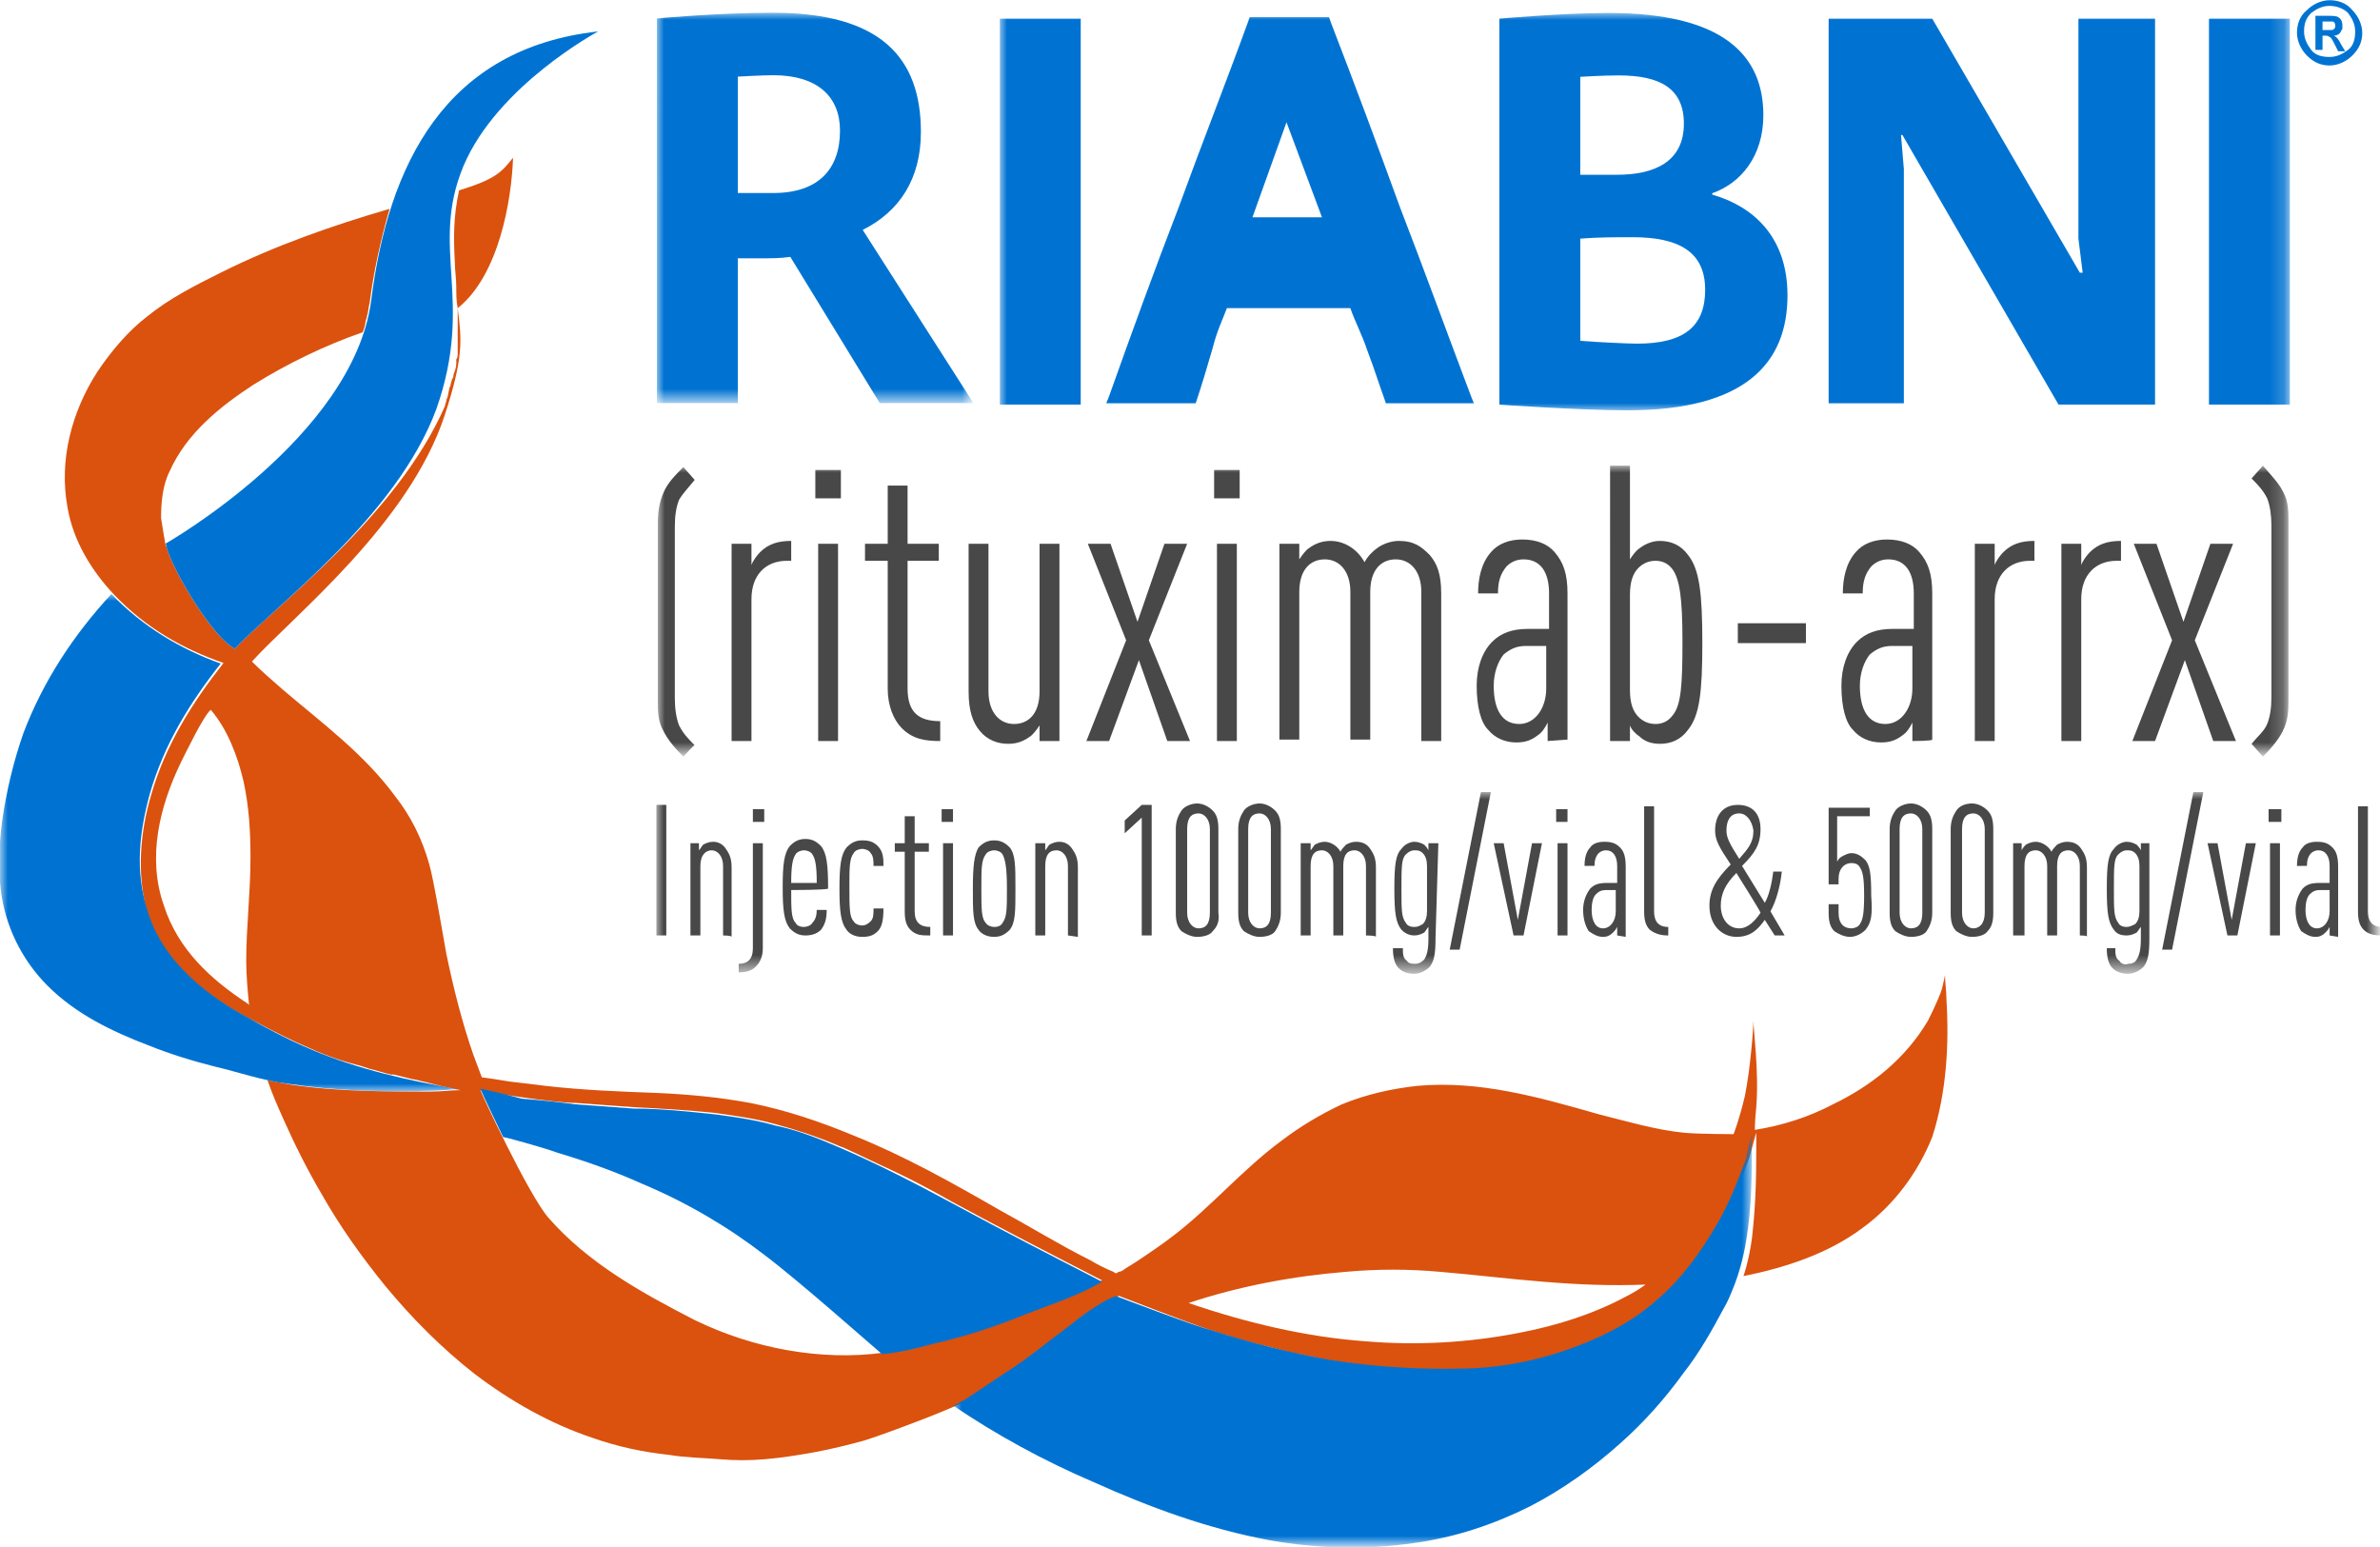 <?xml version="1.0" encoding="utf-8"?>
<!-- Generator: Adobe Illustrator 26.5.0, SVG Export Plug-In . SVG Version: 6.00 Build 0)  -->
<svg version="1.1" id="Layer_1" xmlns="http://www.w3.org/2000/svg" xmlns:xlink="http://www.w3.org/1999/xlink" x="0px" y="0px"
	 viewBox="0 0 167.7 109" style="enable-background:new 0 0 167.7 109;" xml:space="preserve">
<style type="text/css">
	.st0{fill-rule:evenodd;clip-rule:evenodd;fill:#DA520E;}
	.st1{filter:url(#Adobe_OpacityMaskFilter);}
	.st2{fill-rule:evenodd;clip-rule:evenodd;fill:#FFFFFF;}
	.st3{mask:url(#b_00000033346471998125439060000001641020967875285395_);fill-rule:evenodd;clip-rule:evenodd;fill:#0073D2;}
	.st4{filter:url(#Adobe_OpacityMaskFilter_00000008112155762105774130000009561441521676897670_);}
	.st5{mask:url(#d_00000090274220955659956140000008580386295988323750_);fill-rule:evenodd;clip-rule:evenodd;fill:#0073D2;}
	.st6{fill-rule:evenodd;clip-rule:evenodd;fill:#0073D2;}
	.st7{filter:url(#Adobe_OpacityMaskFilter_00000086663493647077988500000004318726967588129942_);}
	.st8{mask:url(#f_00000036215132972772652370000005581914914553928603_);fill-rule:evenodd;clip-rule:evenodd;fill:#0073D2;}
	.st9{filter:url(#Adobe_OpacityMaskFilter_00000142897006848654743470000010202906107544636082_);}
	.st10{mask:url(#h_00000001656798431070313890000000895521910632862608_);fill-rule:evenodd;clip-rule:evenodd;fill:#0073D2;}
	.st11{filter:url(#Adobe_OpacityMaskFilter_00000057128312604232203500000011010991085412749476_);}
	.st12{mask:url(#h_00000146465690331510949400000004386117064797417112_);fill-rule:evenodd;clip-rule:evenodd;fill:#484848;}
	.st13{filter:url(#Adobe_OpacityMaskFilter_00000119825942275824115150000015976433180282377890_);}
	.st14{mask:url(#h_00000180350742157621808200000013837396435626524548_);fill-rule:evenodd;clip-rule:evenodd;fill:#484848;}
	.st15{fill:#0073D2;}
</style>
<g transform="translate(5.85 3.714)">
	<path class="st0" d="M131.3,66.7c0-0.6-0.1-1.2-0.1-1.7c0,0-0.1,0.5-0.2,0.9c-0.1,0.4-0.5,1.3-1,2.3c-1.6,2.7-4,4.6-6.7,5.9
		c-1.7,0.9-3.6,1.5-5.5,1.8c0,0,0-0.7,0.1-1.6c0.2-2.5-0.2-5.4-0.2-6.1c0,0.5-0.2,3.3-0.6,5.3c-0.4,1.7-0.8,2.7-0.8,2.7
		c0,0-2.5,0-3.5-0.1c-2-0.2-4-0.8-6-1.3c-4.2-1.2-8.4-2.4-12.8-2c-1.8,0.2-3.6,0.6-5.3,1.3c-1.5,0.7-3,1.6-4.3,2.6
		c-2.7,2-4.9,4.6-7.5,6.6c-0.9,0.7-1.8,1.3-2.7,1.9c-0.3,0.2-0.5,0.3-0.8,0.5c-0.1,0.1-0.3,0.2-0.4,0.2c-0.1,0-0.1,0.1-0.2,0.1
		c-0.1,0-0.2-0.1-0.2-0.1c-0.5-0.2-1.1-0.5-1.6-0.8c-2.2-1.1-4.3-2.4-6.5-3.6c-3.3-1.9-6.7-3.8-10.2-5.2c-2.4-1-4.8-1.8-7.3-2.3
		c-2.2-0.4-4.3-0.6-6.5-0.7c-2.7-0.1-5.3-0.2-7.9-0.5c-0.8-0.1-1.6-0.2-2.5-0.3c-0.6-0.1-1.9-0.3-2-0.3c-0.2-0.5-0.4-1.1-0.6-1.6
		c-0.8-2.3-1.4-4.7-1.9-7.1c-0.2-1.1-0.9-5.3-1.2-6.3c-0.5-1.8-1.3-3.4-2.4-4.8c-2.2-3-5.2-5.2-7.9-7.5c-0.8-0.7-1.5-1.3-2.2-2
		c2.9-3.2,11.1-9.7,13.6-17.4c1.3-4,1.2-5.2,0.9-7.5c2.9-2.3,3.8-7.6,3.9-10.6c-0.8,1-1.2,1.5-3.8,2.3l0,0c-0.4,1.8-0.4,3.3-0.3,5.1
		c0,0.5,0.1,1.1,0.1,1.7c0,0.5,0,1,0.1,1.5v0.6l0,0c0,0,0,0.1,0,0.1c0,0.1,0,0.2,0,0.3c0,0.2,0,0.3,0,0.5c0,0.1,0,0.2,0,0.4
		c0,0.1,0,0.2,0,0.3l0,0.3c0,0.1,0,0.2,0,0.4c0,0.1,0,0.2,0,0.3c0,0.1,0,0.3-0.1,0.4l0,0.3c0,0.3-0.1,0.5-0.2,0.8
		c0,0.1,0,0.2-0.1,0.3c0,0.1-0.1,0.3-0.1,0.4c0,0.1-0.1,0.2-0.1,0.3l-0.1,0.5c0,0.1-0.1,0.2-0.1,0.3c0,0.1-0.1,0.3-0.1,0.4
		C22.1,32.7,13.5,39,10.7,42l0,0c-1.6-0.8-4.4-5.6-4.8-7.1c0-0.1-0.1-0.2-0.1-0.3c0,0-0.2-1.1-0.3-1.8c0-1.1,0.1-2.3,0.6-3.3
		c1.2-2.7,3.6-4.6,5.9-6.1c2.4-1.5,5.1-2.8,7.7-3.7c0.1-0.2,0.2-0.6,0.2-0.7c0-0.1,0.1-0.3,0.1-0.4c0.1-0.3,0.1-0.6,0.2-1
		c0.3-2.3,0.8-4.5,1.4-6.6v0c-4.1,1.2-8.1,2.6-11.9,4.5c-1.8,0.9-3.6,1.8-5.2,3.1C3.2,19.6,2,21,1,22.5c-1.8,2.8-2.7,6.2-2.1,9.5
		c0.4,2.4,1.7,4.5,3.3,6.2c2.2,2.3,4.8,3.8,7.7,4.8c0,0,0,0,0,0l0,0c-2.2,2.8-4.1,5.8-5.1,9.3C4,55,3.8,57.9,4.5,60.5
		c1,3.5,4.1,5.9,7.1,7.5l0.6,0.3c1.3,0.7,2.5,1.3,3.9,1.9c1.1,0.5,2.3,0.9,3.5,1.2l0.6,0.2c0.5,0.1,1,0.3,1.5,0.4l0.2,0
		c0.4,0.1,0.8,0.2,1.2,0.3l0.5,0.1c0.3,0.1,0.5,0.1,0.8,0.2l0.8,0.2c0.5,0.1,0.9,0.2,1.4,0.3c-0.7,0-1.3,0.1-2.1,0.1
		c-3.2,0-6.7,0-9.9-0.5c-0.5-0.1-1.1-0.2-1.6-0.3c0.3,0.9,0.7,1.8,1.1,2.7c0.8,1.8,1.7,3.6,2.7,5.3c1.3,2.3,2.8,4.4,4.5,6.5
		c1.9,2.3,4,4.4,6.3,6.2c2.5,1.9,5.3,3.5,8.3,4.5c1.7,0.6,3.5,1,5.4,1.2c1.2,0.2,2.3,0.2,3.5,0.3c1.1,0.1,2.2,0.1,3.3,0
		c1.2-0.1,2.4-0.3,3.5-0.5c1.1-0.2,2.3-0.5,3.4-0.8c1-0.3,3.1-1.1,3.1-1.1s1.9-0.7,3.5-1.4c0,0,0.8-0.4,0.9-0.5
		c0.3-0.2,2.1-1.4,2.7-1.8c1.6-1.1,3-2.2,4.5-3.3c0.6-0.5,2.3-1.8,3.3-2.1c0,0,4.9,1.9,6.4,2.4c0.4,0.1,0.8,0.3,1.3,0.4
		c0.2,0.1,1.7,0.5,2.1,0.6c0.1,0,0.3,0.1,0.4,0.1c0.5,0.1,1.9,0.5,2,0.5c0.3,0.1,0.6,0.1,1,0.2c0.5,0.1,0.9,0.2,1.4,0.3
		c1.2,0.2,2.8,0.4,3,0.4c2.3,0.3,4.7,0.4,7,0.3c0.1,0,1.6,0,3.9-0.5c2-0.4,3.9-1,5.7-1.9c1.5-0.7,2.9-1.6,4.1-2.7
		c1.6-1.4,2.9-3.2,4-5.1c0.9-1.5,1.5-3.1,2.1-4.7l0.3-1.1c0.1-0.4,0.2-0.7,0.2-0.7c0,0.1,0,0.3,0,0.4c0,2.3,0,4.4-0.3,7
		c-0.1,0.8-0.3,1.8-0.6,2.7c3-0.6,6-1.6,8.4-3.4c2.2-1.6,3.9-3.9,4.9-6.4C131.3,73.3,131.5,69.9,131.3,66.7 M11.5,64
		c0,1,0.1,2.1,0.2,3.1L11.6,67c-2.6-1.7-4.9-3.8-5.9-6.9C4.5,56.7,5.4,53.1,6.9,50c0.3-0.6,1.6-3.3,2.1-3.7c1.2,1.4,1.9,3.3,2.3,5
		c0.4,1.8,0.5,3.6,0.5,5.4C11.8,59.2,11.5,61.6,11.5,64 M66.4,88.8c-2.1,0.9-4.3,1.6-6.5,2.1c-1.2,0.2-2.4,0.6-3.5,0.7c0,0,0,0,0,0
		c-4.4,0.6-9.2-0.3-13.3-2.3c-3.7-1.9-7.5-4-10.3-7.2c-1.4-1.6-4.8-8.9-4.8-9c0,0,1.4,0.3,2.9,0.5c1.4,0.2,3,0.4,3.8,0.4
		c1.4,0.1,2.8,0.2,4.1,0.3c1.9,0.1,3.8,0.2,5.7,0.4c1.4,0.2,2.9,0.4,4.3,0.8c1.5,0.4,3,0.9,4.4,1.5c0.2,0.1,0.3,0.1,0.5,0.2
		c1.1,0.5,2.1,1,3.2,1.5c1.5,0.7,3,1.5,4.4,2.3c3.5,1.9,7,3.7,10.5,5.5C70.4,87.4,68.2,88.1,66.4,88.8 M108.8,87.6
		C108.8,87.6,108.8,87.6,108.8,87.6c-2.4,1.3-5,2.1-7.6,2.6c-3.6,0.7-7.2,0.9-10.8,0.6c-4.2-0.3-8.4-1.3-12.5-2.7
		c3.6-1.2,7.4-1.9,11.1-2.2c2.2-0.2,4.4-0.2,6.6,0c2.4,0.2,4.8,0.5,7.3,0.7c2.4,0.2,4.8,0.3,7.2,0.2
		C109.7,87.1,109.2,87.4,108.8,87.6"/>
	<g transform="translate(66.789 79.311)">
		<defs>
			<filter id="Adobe_OpacityMaskFilter" filterUnits="userSpaceOnUse" x="-5.4" y="-3.3" width="56.4" height="29.3">
				<feColorMatrix  type="matrix" values="1 0 0 0 0  0 1 0 0 0  0 0 1 0 0  0 0 0 1 0"/>
			</filter>
		</defs>
		
			<mask maskUnits="userSpaceOnUse" x="-5.4" y="-3.3" width="56.4" height="29.3" id="b_00000033346471998125439060000001641020967875285395_">
			<g class="st1">
				<path id="a_00000075872507587873287340000017392706452096019391_" class="st2" d="M-5.4-3.3h56.4V26H-5.4V-3.3z"/>
			</g>
		</mask>
		<path class="st3" d="M50.4-1.4c-0.6,1.6-1.2,3.2-2.1,4.7c-1.1,1.9-2.4,3.7-4,5.1c-1.2,1.1-2.6,2-4.1,2.7c-3,1.4-6.2,2.2-9.4,2.3
			c-3.3,0.1-6.5-0.1-9.7-0.6c-2.8-0.5-5.6-1.2-8.4-2.1C11.5,10.4,6,8.3,6,8.3c-1,0.3-2.7,1.6-3.3,2.1c-1.5,1.1-2.9,2.3-4.5,3.3
			c-0.6,0.4-2.4,1.6-2.7,1.8c-0.1,0.1-0.4,0.2-0.7,0.4l-0.3,0.1c3.1,2.1,6.4,3.9,9.9,5.4c4,1.8,8.1,3.3,12.4,4.1
			c3.4,0.6,6.8,0.7,10.2,0.2c2.9-0.4,5.6-1.3,8.2-2.6c2.3-1.2,4.4-2.7,6.3-4.4c1.7-1.5,3.2-3.2,4.5-5c1.1-1.4,2-3,2.8-4.5
			c0.3-0.5,0.5-1,0.7-1.5c0.4-1,0.7-2.1,0.9-3.3c0.4-2.4,0.4-4.7,0.4-7.1c0-0.1,0-0.3,0-0.4c0,0-0.1,0.4-0.2,0.7L50.4-1.4L50.4-1.4z
			"/>
	</g>
	<g transform="translate(0 41.242)">
		<defs>
			
				<filter id="Adobe_OpacityMaskFilter_00000115512128596277961980000009004755651407875252_" filterUnits="userSpaceOnUse" x="-5.8" y="-3.1" width="32.4" height="35">
				<feColorMatrix  type="matrix" values="1 0 0 0 0  0 1 0 0 0  0 0 1 0 0  0 0 0 1 0"/>
			</filter>
		</defs>
		
			<mask maskUnits="userSpaceOnUse" x="-5.8" y="-3.1" width="32.4" height="35" id="d_00000090274220955659956140000008580386295988323750_">
			<g style="filter:url(#Adobe_OpacityMaskFilter_00000115512128596277961980000009004755651407875252_);">
				<path id="c_00000031173324046196426830000001808089411923382940_" class="st2" d="M-5.9-3.1h32.4v35H-5.9V-3.1z"/>
			</g>
		</mask>
		<path class="st5" d="M11.9,26.9c0.7,0.4,2.3,1.3,4.2,2.1c3.3,1.4,6.9,2.2,10.4,2.8c-0.7,0-1.4,0.1-2.1,0.1c-3.3,0.1-6.7,0-10-0.5
			c-1.7-0.2-3.4-0.8-5.1-1.2c-1.6-0.4-3.2-0.9-4.7-1.5c-2.6-1-5.1-2.2-7.1-4.2c-1.8-1.8-3-4.2-3.3-6.8c-0.2-1.6-0.1-3.2,0.1-4.8
			c0.3-2.1,0.8-4.2,1.5-6.2C-2.8,3-0.6-0.3,2-3.1c2.2,2.3,4.9,3.9,7.7,4.9c-2.2,2.8-4,5.7-5,9.2c-0.7,2.6-1.1,5.4-0.1,8.4
			C5.9,23.5,10,25.9,11.9,26.9"/>
	</g>
	<path class="st6" d="M29.6,76.4c0.1,0,2.7,0.7,3.8,1.1c2,0.6,4,1.3,6,2.2c3.1,1.3,6,3,8.6,5c2.4,1.8,7.7,6.5,8.3,7
		c1.2-0.1,2.4-0.4,3.5-0.7c2.2-0.5,4.4-1.2,6.6-2.1c1.8-0.7,3.7-1.3,5.4-2.3c-3.5-1.8-7-3.6-10.5-5.5c-2.6-1.4-5.3-2.8-8.1-4
		c-1.4-0.6-2.9-1.2-4.4-1.5c-1.4-0.4-2.8-0.6-4.3-0.8c-1.9-0.2-3.8-0.4-5.7-0.4c-1.4-0.1-2.8-0.2-4.1-0.3c-0.7-0.1-2.4-0.3-3.8-0.4
		C29.5,73.3,28,73,28,73C28,73.1,29.6,76.4,29.6,76.4 M36.3-1.5c0,0-7.1,3.8-9.5,9.5c-2.4,5.8,0.8,9.4-1.9,17.1
		C22.1,32.7,13.5,39,10.7,42c-1.6-0.8-4.4-5.6-4.8-7.1c0-0.2-0.1-0.3-0.1-0.3c0,0,13.2-7.5,14.5-17.1C21.5,7.9,25.5-0.3,36.3-1.5"/>
	<g transform="translate(46.238 .086)">
		<defs>
			
				<filter id="Adobe_OpacityMaskFilter_00000101071582400254609130000009205822503795149699_" filterUnits="userSpaceOnUse" x="-5.8" y="-2.9" width="22.4" height="27.6">
				<feColorMatrix  type="matrix" values="1 0 0 0 0  0 1 0 0 0  0 0 1 0 0  0 0 0 1 0"/>
			</filter>
		</defs>
		
			<mask maskUnits="userSpaceOnUse" x="-5.8" y="-2.9" width="22.4" height="27.6" id="f_00000036215132972772652370000005581914914553928603_">
			<g style="filter:url(#Adobe_OpacityMaskFilter_00000101071582400254609130000009205822503795149699_);">
				<path id="e_00000097501456642235493730000002925470213170144447_" class="st2" d="M-5.8-2.9h22.4v27.6H-5.8V-2.9z"/>
			</g>
		</mask>
		<path class="st8" d="M-0.1,9.8h2.5c3.2,0,4.7-1.7,4.7-4.4c0-2.4-1.6-3.9-4.7-3.9c-0.8,0-2.5,0.1-2.5,0.1S-0.1,9.8-0.1,9.8z
			 M-5.8-2.5c0,0,4.2-0.4,8.2-0.4c7.5,0,10.4,3.1,10.4,8.4c0,3.3-1.5,5.6-4.1,6.9l7.8,12.2H9.9L3.6,14.3c-0.7,0.1-1.3,0.1-2,0.1
			h-1.7v10.2h-5.7L-5.8-2.5L-5.8-2.5z"/>
	</g>
	<defs>
		
			<filter id="Adobe_OpacityMaskFilter_00000165194370142443740860000005117283307542804621_" filterUnits="userSpaceOnUse" x="64.6" y="-2.8" width="90.9" height="28">
			<feColorMatrix  type="matrix" values="1 0 0 0 0  0 1 0 0 0  0 0 1 0 0  0 0 0 1 0"/>
		</filter>
	</defs>
	
		<mask maskUnits="userSpaceOnUse" x="64.6" y="-2.8" width="90.9" height="28" id="h_00000001656798431070313890000000895521910632862608_">
		<g style="filter:url(#Adobe_OpacityMaskFilter_00000165194370142443740860000005117283307542804621_);">
			<path id="g_00000161621648903952963120000000122264042452927896_" class="st2" d="M-5.9,105.3H163V-2.8H-5.9V105.3z"/>
		</g>
	</mask>
	<path class="st10" d="M64.6,24.8h5.7V-2.4h-5.7V24.8z M105.5,20.3c1.2,0.1,3.4,0.2,4,0.2c3.3,0,4.8-1.2,4.8-3.8
		c0-2.7-1.9-3.7-5.1-3.7c-1.1,0-2.5,0-3.7,0.1V20.3z M105.5,8.6c0.9,0,1.7,0,2.6,0c2.6,0,4.7-0.9,4.7-3.6c0-2.5-1.7-3.4-4.6-3.4
		c-1.1,0-2.7,0.1-2.7,0.1S105.5,8.6,105.5,8.6z M99.8-2.4c0,0,4.5-0.4,7.7-0.4c8.1,0,10.9,3,10.9,7.2c0,2.9-1.6,4.8-3.6,5.5V10
		c2.8,0.8,5.3,2.9,5.3,7.1c0,4.8-3,8.1-11.3,8.1c-3.2,0-9-0.4-9-0.4S99.8-2.4,99.8-2.4z M130.3-2.4l10.4,17.9h0.2l-0.3-2.4V-2.4h5.4
		v27.2h-6.8L128.2,5.8h-0.1l0.2,2.4v16.5H123V-2.4H130.3z M149.8,24.8h5.7V-2.4h-5.7V24.8z M87.3,11.6h-4.9l2.4-6.7L87.3,11.6
		L87.3,11.6z M97.8,24.2c-1.7-4.5-3.3-8.9-5-13.3c-1.6-4.4-3.2-8.7-4.9-13.1l-0.1-0.3h-5.6l-0.1,0.3c-1.6,4.4-3.3,8.7-4.9,13.1
		c-1.7,4.4-3.3,8.8-4.9,13.3l-0.2,0.5h6.3l0.1-0.3c0.3-0.9,0.7-2.2,1.1-3.6c0.3-1.2,0.7-2,1-2.8h8.7c0.3,0.9,0.8,1.8,1.2,3
		c0.5,1.3,0.9,2.6,1.2,3.4l0.1,0.3H98L97.8,24.2L97.8,24.2z"/>
	<defs>
		
			<filter id="Adobe_OpacityMaskFilter_00000062152296906237206220000012739733842385374141_" filterUnits="userSpaceOnUse" x="40.5" y="29.1" width="114.9" height="20.5">
			<feColorMatrix  type="matrix" values="1 0 0 0 0  0 1 0 0 0  0 0 1 0 0  0 0 0 1 0"/>
		</filter>
	</defs>
	
		<mask maskUnits="userSpaceOnUse" x="40.5" y="29.1" width="114.9" height="20.5" id="h_00000146465690331510949400000004386117064797417112_">
		<g style="filter:url(#Adobe_OpacityMaskFilter_00000062152296906237206220000012739733842385374141_);">
			<path id="g_00000088835575895382928220000007919743117420663219_" class="st2" d="M-5.9,105.3H163V-2.8H-5.9V105.3z"/>
		</g>
	</mask>
	<path class="st12" d="M42.3,49.6c-0.6-0.6-1.1-1.2-1.4-1.8c-0.4-0.7-0.4-1.4-0.4-2.2V33.2c0-0.8,0.1-1.5,0.4-2.2
		c0.3-0.7,0.8-1.2,1.4-1.8l0.8,0.9c-0.4,0.5-0.8,0.9-1.1,1.4c-0.2,0.5-0.3,1.1-0.3,1.9v12.1c0,0.7,0.1,1.4,0.3,1.9
		c0.3,0.6,0.7,1,1.1,1.4C43.1,48.7,42.3,49.6,42.3,49.6z M49.6,35.8c-1.5,0-2.5,1-2.5,2.7v10h-1.4V34.6h1.4v1.5
		c0.1-0.3,0.4-0.7,0.6-0.9c0.6-0.6,1.3-0.8,2.2-0.8v1.4C49.9,35.8,49.6,35.8,49.6,35.8z M51.8,48.5h1.4V34.6h-1.4L51.8,48.5
		L51.8,48.5z M51.6,31.4h1.8v-2h-1.8L51.6,31.4L51.6,31.4z M57.7,47.6c-0.6-0.6-1-1.6-1-2.8v-9h-1.6v-1.2h1.6v-4.1h1.4v4.1h2.2v1.2
		h-2.2v9c0,1.7,0.8,2.3,2.3,2.3v1.4C59.4,48.5,58.5,48.4,57.7,47.6 M67.4,48.5v-1.1c-0.2,0.3-0.5,0.7-0.7,0.8
		c-0.4,0.3-0.9,0.5-1.5,0.5c-0.8,0-1.5-0.3-2-0.9c-0.5-0.6-0.8-1.4-0.8-2.8V34.6h1.4V45c0,1.5,0.8,2.3,1.8,2.3c1,0,1.8-0.7,1.8-2.3
		V34.6h1.4v13.9C68.7,48.5,67.4,48.5,67.4,48.5z M76.4,48.5l-2-5.7l-2.1,5.7h-1.6l2.8-7.1l-2.7-6.8h1.6l1.9,5.5l1.9-5.5h1.6
		l-2.7,6.8l2.9,7.1L76.4,48.5z M79.9,48.5h1.4V34.6h-1.4C79.9,34.6,79.9,48.5,79.9,48.5z M79.7,31.4h1.8v-2h-1.8V31.4z M94.3,48.5
		V38c0-1.5-0.8-2.3-1.8-2.3c-1,0-1.8,0.7-1.8,2.3v10.4h-1.4V38c0-1.5-0.8-2.3-1.8-2.3s-1.8,0.7-1.8,2.3v10.4h-1.4V34.6h1.4v1.1
		c0.2-0.3,0.5-0.7,0.7-0.8c0.4-0.3,0.9-0.5,1.5-0.5c1,0,1.9,0.6,2.4,1.5c0.2-0.4,0.6-0.8,0.9-1c0.4-0.3,1-0.5,1.5-0.5
		c1.1,0,1.6,0.4,2.2,1c0.5,0.6,0.8,1.3,0.8,2.7v10.4H94.3z M103.1,41.8h-1.4c-0.7,0-1.1,0.2-1.6,0.6c-0.4,0.5-0.7,1.3-0.7,2.2
		c0,1.7,0.6,2.7,1.8,2.7c1.1,0,1.9-1.1,1.9-2.5C103.1,44.8,103.1,41.8,103.1,41.8z M103.2,48.5v-1.3c-0.2,0.4-0.4,0.7-0.7,0.9
		c-0.4,0.3-0.8,0.5-1.5,0.5c-0.8,0-1.5-0.3-2-0.9c-0.5-0.5-0.8-1.6-0.8-3.1c0-1.3,0.4-2.4,1.1-3.1c0.6-0.6,1.4-0.9,2.5-0.9h1.5v-2.5
		c0-1.5-0.6-2.4-1.8-2.4c-0.5,0-0.9,0.2-1.2,0.5c-0.4,0.5-0.6,1-0.6,1.9h-1.4c0-1,0.2-2.1,0.9-2.9c0.5-0.6,1.3-0.9,2.2-0.9
		c1,0,1.8,0.3,2.3,0.9c0.6,0.7,0.9,1.5,0.9,2.9v10.3L103.2,48.5L103.2,48.5z M112,36.4c-0.3-0.4-0.7-0.6-1.2-0.6
		c-0.5,0-0.9,0.2-1.2,0.5c-0.4,0.4-0.6,1-0.6,1.9v6.7c0,0.9,0.2,1.5,0.6,1.9c0.3,0.3,0.7,0.5,1.2,0.5c0.5,0,0.9-0.2,1.2-0.6
		c0.6-0.7,0.7-2.1,0.7-5.2S112.5,37.1,112,36.4 M113.1,47.7c-0.5,0.7-1.2,1-2,1c-0.6,0-1.1-0.2-1.4-0.5c-0.3-0.2-0.6-0.5-0.7-0.8
		v1.1h-1.4V29.1h1.4v6.6c0.2-0.3,0.4-0.6,0.7-0.8c0.4-0.3,0.9-0.5,1.4-0.5c0.8,0,1.5,0.3,2,1c0.8,1,1,2.7,1,6.2
		S113.9,46.7,113.1,47.7 M116.6,41.6h4.8v-1.4h-4.8L116.6,41.6z M128.9,41.8h-1.4c-0.7,0-1.1,0.2-1.6,0.6c-0.4,0.5-0.7,1.3-0.7,2.2
		c0,1.7,0.6,2.7,1.8,2.7c1.1,0,1.9-1.1,1.9-2.5V41.8z M128.9,48.5v-1.3c-0.2,0.4-0.4,0.7-0.7,0.9c-0.4,0.3-0.8,0.5-1.5,0.5
		c-0.8,0-1.5-0.3-2-0.9c-0.5-0.5-0.8-1.6-0.8-3.1c0-1.3,0.4-2.4,1.1-3.1c0.6-0.6,1.4-0.9,2.5-0.9h1.5v-2.5c0-1.5-0.6-2.4-1.8-2.4
		c-0.5,0-0.9,0.2-1.2,0.5c-0.4,0.5-0.6,1-0.6,1.9H124c0-1,0.2-2.1,0.9-2.9c0.5-0.6,1.3-0.9,2.2-0.9c1,0,1.8,0.3,2.3,0.9
		c0.6,0.7,0.9,1.5,0.9,2.9v10.3C130.3,48.5,128.9,48.5,128.9,48.5z M137.2,35.8c-1.5,0-2.5,1-2.5,2.7v10h-1.4V34.6h1.4v1.5
		c0.1-0.3,0.4-0.7,0.6-0.9c0.6-0.6,1.3-0.8,2.2-0.8v1.4H137.2z M143.3,35.8c-1.5,0-2.5,1-2.5,2.7v10h-1.4V34.6h1.4v1.5
		c0.1-0.3,0.4-0.7,0.6-0.9c0.6-0.6,1.3-0.8,2.2-0.8v1.4H143.3z M150.1,48.5l-2-5.7l-2.1,5.7h-1.6l2.8-7.1l-2.7-6.8h1.6l1.9,5.5
		l1.9-5.5h1.6l-2.7,6.8l2.9,7.1H150.1z M155,47.8c-0.3,0.6-0.8,1.2-1.4,1.8l-0.8-0.9c0.4-0.5,0.9-0.9,1.1-1.4
		c0.2-0.5,0.3-1.1,0.3-1.9V33.3c0-0.7-0.1-1.4-0.3-1.9c-0.3-0.6-0.7-1-1.1-1.4l0.8-0.9c0.6,0.7,1.1,1.2,1.4,1.8
		c0.4,0.7,0.4,1.4,0.4,2.2v12.4C155.4,46.3,155.4,47,155,47.8"/>
	<defs>
		
			<filter id="Adobe_OpacityMaskFilter_00000092448664918147619510000016071713215536995236_" filterUnits="userSpaceOnUse" x="40.4" y="52.1" width="121.4" height="12.7">
			<feColorMatrix  type="matrix" values="1 0 0 0 0  0 1 0 0 0  0 0 1 0 0  0 0 0 1 0"/>
		</filter>
	</defs>
	
		<mask maskUnits="userSpaceOnUse" x="40.4" y="52.1" width="121.4" height="12.7" id="h_00000180350742157621808200000013837396435626524548_">
		<g style="filter:url(#Adobe_OpacityMaskFilter_00000092448664918147619510000016071713215536995236_);">
			<path id="g_00000143598835730366875380000012565641498401697173_" class="st2" d="M-5.9,105.3H163V-2.8H-5.9V105.3z"/>
		</g>
	</mask>
	<path class="st14" d="M40.4,62.2h0.7v-9.2h-0.7V62.2z M45.1,62.2v-4.9c0-0.7-0.4-1.1-0.8-1.1s-0.8,0.3-0.8,1.1v4.9h-0.7v-6.5h0.6
		v0.5c0.1-0.1,0.2-0.3,0.3-0.4c0.2-0.1,0.4-0.2,0.7-0.2c0.4,0,0.7,0.2,0.9,0.5c0.2,0.3,0.4,0.6,0.4,1.3v4.9
		C45.7,62.2,45.1,62.2,45.1,62.2z M47.1,54.2H48v-0.9h-0.8V54.2z M47.4,64.4c-0.3,0.3-0.7,0.4-1.2,0.4v-0.6c0.6,0,1-0.3,1-1.1v-7.4
		h0.7v7.4C47.9,63.7,47.7,64.1,47.4,64.4z M51.4,56.5c-0.1-0.2-0.4-0.3-0.6-0.3c-0.2,0-0.5,0.1-0.6,0.3c-0.2,0.3-0.3,0.8-0.3,2h1.8
		C51.7,57.3,51.6,56.8,51.4,56.5z M49.9,59c0,1.3,0,2,0.3,2.3c0.1,0.2,0.3,0.3,0.6,0.3c0.2,0,0.5-0.1,0.6-0.3
		c0.2-0.2,0.3-0.5,0.3-0.9h0.7c0,0.6-0.1,1-0.4,1.4c-0.3,0.3-0.7,0.4-1.1,0.4c-0.5,0-0.8-0.2-1.1-0.5c-0.4-0.5-0.5-1.3-0.5-2.9
		c0-1.6,0.1-2.4,0.5-2.9c0.3-0.3,0.6-0.5,1.1-0.5c0.5,0,0.8,0.2,1.1,0.5c0.4,0.5,0.5,1.3,0.5,3C52.3,59,49.9,59,49.9,59z M56,61.9
		c-0.3,0.3-0.6,0.4-1.1,0.4c-0.5,0-0.9-0.2-1.1-0.5c-0.4-0.5-0.5-1.3-0.5-2.9s0.1-2.4,0.5-2.9c0.3-0.3,0.6-0.5,1.1-0.5
		c0.5,0,0.8,0.1,1.1,0.4c0.4,0.4,0.4,0.9,0.4,1.4h-0.7c0-0.3,0-0.7-0.2-0.9c-0.1-0.2-0.4-0.3-0.6-0.3c-0.2,0-0.5,0.1-0.6,0.3
		c-0.3,0.4-0.3,1-0.3,2.4c0,1.4,0,2.1,0.3,2.4c0.1,0.2,0.4,0.3,0.6,0.3c0.2,0,0.4-0.1,0.6-0.3c0.2-0.2,0.2-0.5,0.2-0.9h0.7
		C56.4,61.1,56.3,61.6,56,61.9 M58.3,61.8c-0.3-0.3-0.4-0.7-0.4-1.3v-4.2h-0.7v-0.6h0.7v-1.9h0.7v1.9h1v0.6h-1v4.2
		c0,0.8,0.4,1.1,1.1,1.1v0.6C59.1,62.2,58.7,62.2,58.3,61.8 M60.6,62.2h0.7v-6.5h-0.7V62.2L60.6,62.2z M60.5,54.2h0.8v-0.9h-0.8
		V54.2z M64.8,56.5c-0.1-0.2-0.4-0.3-0.6-0.3c-0.2,0-0.5,0.1-0.6,0.3c-0.3,0.4-0.3,1-0.3,2.4s0,2.1,0.3,2.4c0.1,0.2,0.4,0.3,0.6,0.3
		c0.3,0,0.5-0.1,0.6-0.3c0.3-0.4,0.3-1,0.3-2.4C65.1,57.5,65,56.9,64.8,56.5 M65.3,61.8c-0.3,0.3-0.6,0.5-1.1,0.5
		c-0.5,0-0.9-0.2-1.1-0.5c-0.4-0.5-0.4-1.3-0.4-2.9s0.1-2.4,0.4-2.9c0.3-0.3,0.6-0.5,1.1-0.5c0.5,0,0.8,0.2,1.1,0.5
		c0.4,0.5,0.4,1.3,0.4,2.9S65.7,61.3,65.3,61.8 M69.4,62.2v-4.9c0-0.7-0.4-1.1-0.8-1.1c-0.5,0-0.8,0.3-0.8,1.1v4.9h-0.7v-6.5h0.7
		v0.5c0.1-0.1,0.2-0.3,0.3-0.4c0.2-0.1,0.4-0.2,0.7-0.2c0.4,0,0.7,0.2,0.9,0.5c0.2,0.3,0.4,0.6,0.4,1.3v4.9L69.4,62.2L69.4,62.2z
		 M74.6,62.2v-8.3L73.4,55v-0.9l1.2-1.1h0.7v9.2H74.6z M79.4,54.7c0-0.7-0.4-1.1-0.8-1.1c-0.5,0-0.8,0.3-0.8,1.1v5.9
		c0,0.7,0.4,1.1,0.8,1.1c0.5,0,0.8-0.3,0.8-1.1L79.4,54.7L79.4,54.7z M79.6,61.9c-0.2,0.3-0.7,0.4-1.1,0.4c-0.4,0-0.8-0.2-1.1-0.4
		c-0.3-0.3-0.4-0.7-0.4-1.3v-5.9c0-0.6,0.2-1,0.4-1.3c0.2-0.3,0.7-0.5,1.1-0.5c0.4,0,0.8,0.2,1.1,0.5c0.3,0.3,0.4,0.7,0.4,1.3v5.9
		C80.1,61.2,79.9,61.6,79.6,61.9L79.6,61.9z M83.7,54.7c0-0.7-0.4-1.1-0.8-1.1c-0.5,0-0.8,0.3-0.8,1.1v5.9c0,0.7,0.4,1.1,0.8,1.1
		c0.5,0,0.8-0.3,0.8-1.1V54.7L83.7,54.7z M84,61.9c-0.2,0.3-0.7,0.4-1.1,0.4c-0.4,0-0.8-0.2-1.1-0.4c-0.3-0.3-0.4-0.7-0.4-1.3v-5.9
		c0-0.6,0.2-1,0.4-1.3c0.2-0.3,0.7-0.5,1.1-0.5c0.4,0,0.8,0.2,1.1,0.5c0.3,0.3,0.4,0.7,0.4,1.3v5.9C84.4,61.2,84.2,61.6,84,61.9
		L84,61.9z M90.4,62.2v-4.9c0-0.7-0.4-1.1-0.8-1.1c-0.5,0-0.8,0.3-0.8,1.1v4.9h-0.7v-4.9c0-0.7-0.4-1.1-0.8-1.1
		c-0.5,0-0.8,0.3-0.8,1.1v4.9h-0.7v-6.5h0.7v0.5c0.1-0.1,0.2-0.3,0.3-0.4c0.2-0.1,0.4-0.2,0.7-0.2c0.4,0,0.9,0.3,1.1,0.7
		c0.1-0.2,0.3-0.4,0.4-0.5c0.2-0.1,0.4-0.2,0.7-0.2c0.5,0,0.8,0.2,1,0.5c0.2,0.3,0.4,0.6,0.4,1.3v4.9C91.1,62.2,90.4,62.2,90.4,62.2
		z M94.7,57.3c0-0.4-0.1-0.7-0.3-0.9c-0.2-0.2-0.4-0.2-0.6-0.2c-0.2,0-0.4,0.1-0.6,0.3c-0.3,0.3-0.3,0.9-0.3,2.4s0,2,0.3,2.4
		c0.1,0.2,0.3,0.3,0.6,0.3s0.4-0.1,0.6-0.2c0.2-0.2,0.3-0.5,0.3-0.9L94.7,57.3L94.7,57.3z M95.3,62.4c0,1.1-0.1,1.6-0.4,2
		c-0.3,0.3-0.7,0.5-1.1,0.5c-0.4,0-0.8-0.1-1.1-0.4c-0.3-0.3-0.4-0.8-0.4-1.4h0.7c0,0.4,0,0.7,0.3,0.9c0.1,0.2,0.4,0.2,0.6,0.2
		c0.2,0,0.4-0.1,0.6-0.3c0.2-0.3,0.3-0.7,0.3-1.5v-0.8c-0.1,0.1-0.2,0.3-0.3,0.4c-0.2,0.1-0.4,0.2-0.7,0.2c-0.4,0-0.7-0.2-0.9-0.4
		c-0.4-0.5-0.5-1.2-0.5-2.9c0-1.7,0.1-2.4,0.5-2.8c0.2-0.3,0.6-0.5,0.9-0.5c0.3,0,0.5,0.1,0.7,0.2c0.1,0.1,0.2,0.2,0.3,0.4v-0.5h0.7
		L95.3,62.4L95.3,62.4z M97,63.2h-0.7l2.2-11.1h0.7L97,63.2z M101.5,62.2h-0.7l-1.4-6.5h0.7l1,5.4l1-5.4h0.7L101.5,62.2z
		 M103.9,62.2h0.7v-6.5h-0.7V62.2L103.9,62.2z M103.8,54.2h0.8v-0.9h-0.8V54.2z M108,59h-0.7c-0.3,0-0.5,0.1-0.7,0.3
		c-0.2,0.2-0.3,0.6-0.3,1.1c0,0.8,0.3,1.3,0.8,1.3c0.5,0,0.9-0.5,0.9-1.2C108,60.5,108,59,108,59z M108.1,62.2v-0.6
		c-0.1,0.2-0.2,0.3-0.3,0.4c-0.2,0.2-0.4,0.3-0.7,0.3c-0.4,0-0.7-0.2-1-0.4c-0.2-0.3-0.4-0.8-0.4-1.5c0-0.6,0.2-1.1,0.5-1.5
		c0.3-0.3,0.6-0.4,1.2-0.4h0.7v-1.2c0-0.7-0.3-1.1-0.8-1.1c-0.2,0-0.4,0.1-0.5,0.2c-0.2,0.2-0.3,0.5-0.3,0.9h-0.7
		c0-0.5,0.1-1,0.4-1.3c0.2-0.3,0.6-0.4,1-0.4c0.5,0,0.8,0.1,1.1,0.4c0.3,0.3,0.4,0.7,0.4,1.4v4.9L108.1,62.2L108.1,62.2z
		 M110.4,61.8c-0.3-0.3-0.4-0.7-0.4-1.3v-7.4h0.7v7.4c0,0.7,0.3,1.1,1,1.1v0.6C111.2,62.2,110.8,62.1,110.4,61.8 M116.7,53.6
		c-0.7,0-0.9,0.6-0.9,1.2c0,0.5,0.2,0.9,0.9,2c0.6-0.7,1-1.1,1-2C117.6,54.1,117.2,53.6,116.7,53.6z M116.5,57.8
		c-0.8,0.8-1.1,1.5-1.1,2.3c0,0.9,0.5,1.6,1.3,1.6c0.6,0,1.1-0.5,1.5-1.1C118.2,60.5,116.5,57.8,116.5,57.8z M119.2,62.2l-0.7-1.1
		c-0.5,0.7-1,1.2-2,1.2c-1,0-1.9-0.8-1.9-2.2c0-1.1,0.5-1.9,1.5-2.9c-0.8-1.2-1.1-1.7-1.1-2.4c0-1,0.5-1.8,1.6-1.8s1.6,0.7,1.6,1.7
		c0,1.1-0.4,1.7-1.3,2.6l1.6,2.6c0.3-0.5,0.5-1.4,0.6-2.2h0.6c-0.1,1-0.4,2.1-0.8,2.8l1,1.7H119.2L119.2,62.2z M125.6,61.8
		c-0.3,0.3-0.7,0.5-1.1,0.5c-0.4,0-0.8-0.2-1.1-0.4c-0.3-0.3-0.4-0.7-0.4-1.3V60h0.7v0.6c0,0.8,0.4,1.1,0.9,1.1
		c0.2,0,0.5-0.1,0.6-0.3c0.2-0.3,0.3-0.7,0.3-2c0-1.3-0.1-1.7-0.3-2c-0.1-0.2-0.3-0.3-0.6-0.3c-0.5,0-0.9,0.4-0.9,1.1v0.4H123v-5.4
		h2.9v0.6h-2.3v3.2c0.1-0.2,0.2-0.3,0.4-0.4c0.2-0.1,0.4-0.2,0.6-0.2c0.4,0,0.7,0.2,1,0.5c0.3,0.4,0.4,0.9,0.4,2.5
		C126.1,60.8,126,61.3,125.6,61.8 M129.6,54.7c0-0.7-0.4-1.1-0.8-1.1c-0.5,0-0.8,0.3-0.8,1.1v5.9c0,0.7,0.4,1.1,0.8,1.1
		c0.5,0,0.8-0.3,0.8-1.1L129.6,54.7L129.6,54.7z M129.9,61.9c-0.2,0.3-0.7,0.4-1.1,0.4c-0.4,0-0.8-0.2-1.1-0.4
		c-0.3-0.3-0.4-0.7-0.4-1.3v-5.9c0-0.6,0.2-1,0.4-1.3c0.2-0.3,0.7-0.5,1.1-0.5c0.4,0,0.8,0.2,1.1,0.5c0.3,0.3,0.4,0.7,0.4,1.3v5.9
		C130.3,61.2,130.1,61.6,129.9,61.9L129.9,61.9z M134,54.7c0-0.7-0.4-1.1-0.8-1.1c-0.5,0-0.8,0.3-0.8,1.1v5.9c0,0.7,0.4,1.1,0.8,1.1
		s0.8-0.3,0.8-1.1V54.7L134,54.7z M134.2,61.9c-0.2,0.3-0.7,0.4-1.1,0.4s-0.8-0.2-1.1-0.4c-0.3-0.3-0.4-0.7-0.4-1.3v-5.9
		c0-0.6,0.2-1,0.4-1.3c0.2-0.3,0.6-0.5,1.1-0.5c0.4,0,0.8,0.2,1.1,0.5c0.3,0.3,0.4,0.7,0.4,1.3v5.9
		C134.6,61.2,134.5,61.6,134.2,61.9L134.2,61.9z M140.7,62.2v-4.9c0-0.7-0.4-1.1-0.8-1.1c-0.5,0-0.8,0.3-0.8,1.1v4.9h-0.7v-4.9
		c0-0.7-0.4-1.1-0.8-1.1c-0.5,0-0.8,0.3-0.8,1.1v4.9H136v-6.5h0.6v0.5c0.1-0.2,0.2-0.3,0.3-0.4c0.2-0.1,0.4-0.2,0.7-0.2
		c0.4,0,0.9,0.3,1.1,0.7c0.1-0.2,0.3-0.4,0.4-0.5c0.2-0.1,0.4-0.2,0.7-0.2c0.5,0,0.8,0.2,1,0.5c0.2,0.3,0.4,0.6,0.4,1.3v4.9
		C141.3,62.2,140.7,62.2,140.7,62.2z M144.9,57.3c0-0.4-0.1-0.7-0.3-0.9c-0.2-0.2-0.4-0.2-0.6-0.2c-0.2,0-0.4,0.1-0.6,0.3
		c-0.3,0.3-0.3,0.9-0.3,2.4s0,2,0.3,2.4c0.1,0.2,0.3,0.3,0.6,0.3c0.2,0,0.4-0.1,0.6-0.2c0.2-0.2,0.3-0.5,0.3-0.9L144.9,57.3
		L144.9,57.3z M145.6,62.4c0,1.1-0.1,1.6-0.4,2c-0.3,0.3-0.7,0.5-1.1,0.5c-0.4,0-0.8-0.1-1.1-0.4c-0.3-0.3-0.4-0.8-0.4-1.4h0.6
		c0,0.4,0,0.7,0.3,0.9c0.1,0.2,0.4,0.3,0.6,0.2c0.3,0,0.5-0.1,0.6-0.3c0.2-0.3,0.3-0.7,0.3-1.5v-0.8c-0.1,0.1-0.2,0.3-0.3,0.4
		c-0.2,0.1-0.4,0.2-0.7,0.2c-0.4,0-0.7-0.1-0.9-0.4c-0.4-0.5-0.5-1.2-0.5-2.9c0-1.7,0.1-2.4,0.5-2.8c0.2-0.3,0.6-0.5,0.9-0.5
		c0.3,0,0.5,0.1,0.7,0.2c0.1,0.1,0.2,0.2,0.3,0.4v-0.5h0.6L145.6,62.4L145.6,62.4z M147.2,63.2h-0.7l2.2-11.1h0.7L147.2,63.2z
		 M151.8,62.2h-0.7l-1.4-6.5h0.7l1,5.4l1-5.4h0.7L151.8,62.2z M154.1,62.2h0.7v-6.5h-0.7V62.2L154.1,62.2z M154,54.2h0.9v-0.9H154
		V54.2z M158.3,59h-0.7c-0.3,0-0.5,0.1-0.7,0.3c-0.2,0.2-0.3,0.6-0.3,1.1c0,0.8,0.3,1.3,0.8,1.3c0.5,0,0.9-0.5,0.9-1.2
		C158.3,60.5,158.3,59,158.3,59z M158.3,62.2v-0.6c-0.1,0.2-0.2,0.3-0.3,0.4c-0.2,0.2-0.4,0.3-0.7,0.3c-0.4,0-0.7-0.2-1-0.4
		c-0.2-0.3-0.4-0.8-0.4-1.5c0-0.6,0.2-1.1,0.5-1.5c0.3-0.3,0.6-0.4,1.2-0.4h0.7v-1.2c0-0.7-0.3-1.1-0.8-1.1c-0.2,0-0.4,0.1-0.5,0.2
		c-0.2,0.2-0.3,0.5-0.3,0.9H156c0-0.5,0.1-1,0.4-1.3c0.2-0.3,0.6-0.4,1-0.4c0.5,0,0.8,0.1,1.1,0.4c0.3,0.3,0.4,0.7,0.4,1.4v4.9
		L158.3,62.2L158.3,62.2z M160.7,61.8c-0.3-0.3-0.4-0.7-0.4-1.3v-7.4h0.7v7.4c0,0.7,0.3,1.1,1,1.1v0.6
		C161.4,62.2,161,62.1,160.7,61.8"/>
	<g>
		<path class="st15" d="M159.9-3c0.4,0.4,0.7,1,0.7,1.6s-0.2,1.1-0.7,1.6c-0.4,0.4-1,0.7-1.6,0.7s-1.1-0.2-1.6-0.7
			c-0.4-0.4-0.7-1-0.7-1.6s0.2-1.2,0.7-1.6c0.4-0.4,1-0.7,1.6-0.7S159.5-3.5,159.9-3z M157-2.8c-0.4,0.4-0.5,0.8-0.5,1.3
			s0.2,0.9,0.5,1.3c0.3,0.4,0.8,0.5,1.3,0.5s0.9-0.2,1.3-0.5s0.5-0.8,0.5-1.3s-0.2-0.9-0.5-1.3c-0.3-0.3-0.8-0.5-1.3-0.5
			S157.4-3.1,157-2.8z M157.3-2.6h0.7c0.5,0,0.8,0,0.9,0.1c0.2,0.1,0.3,0.3,0.3,0.6c0,0.1,0,0.1,0,0.2s-0.1,0.1-0.1,0.2
			c-0.1,0.2-0.3,0.3-0.5,0.3l0,0c0.2,0.1,0.3,0.2,0.5,0.6l0.3,0.5h-0.5l-0.2-0.4c-0.2-0.4-0.3-0.6-0.4-0.6c-0.1-0.1-0.2-0.1-0.3-0.1
			h-0.2v1h-0.5V-2.6z M157.8-1.6h0.4h0.1c0.1,0,0.2,0,0.2,0c0.2-0.1,0.2-0.2,0.2-0.3c0-0.2-0.1-0.3-0.2-0.3c-0.1,0-0.1,0-0.2,0h-0.1
			h-0.4V-1.6z"/>
	</g>
</g>
</svg>
